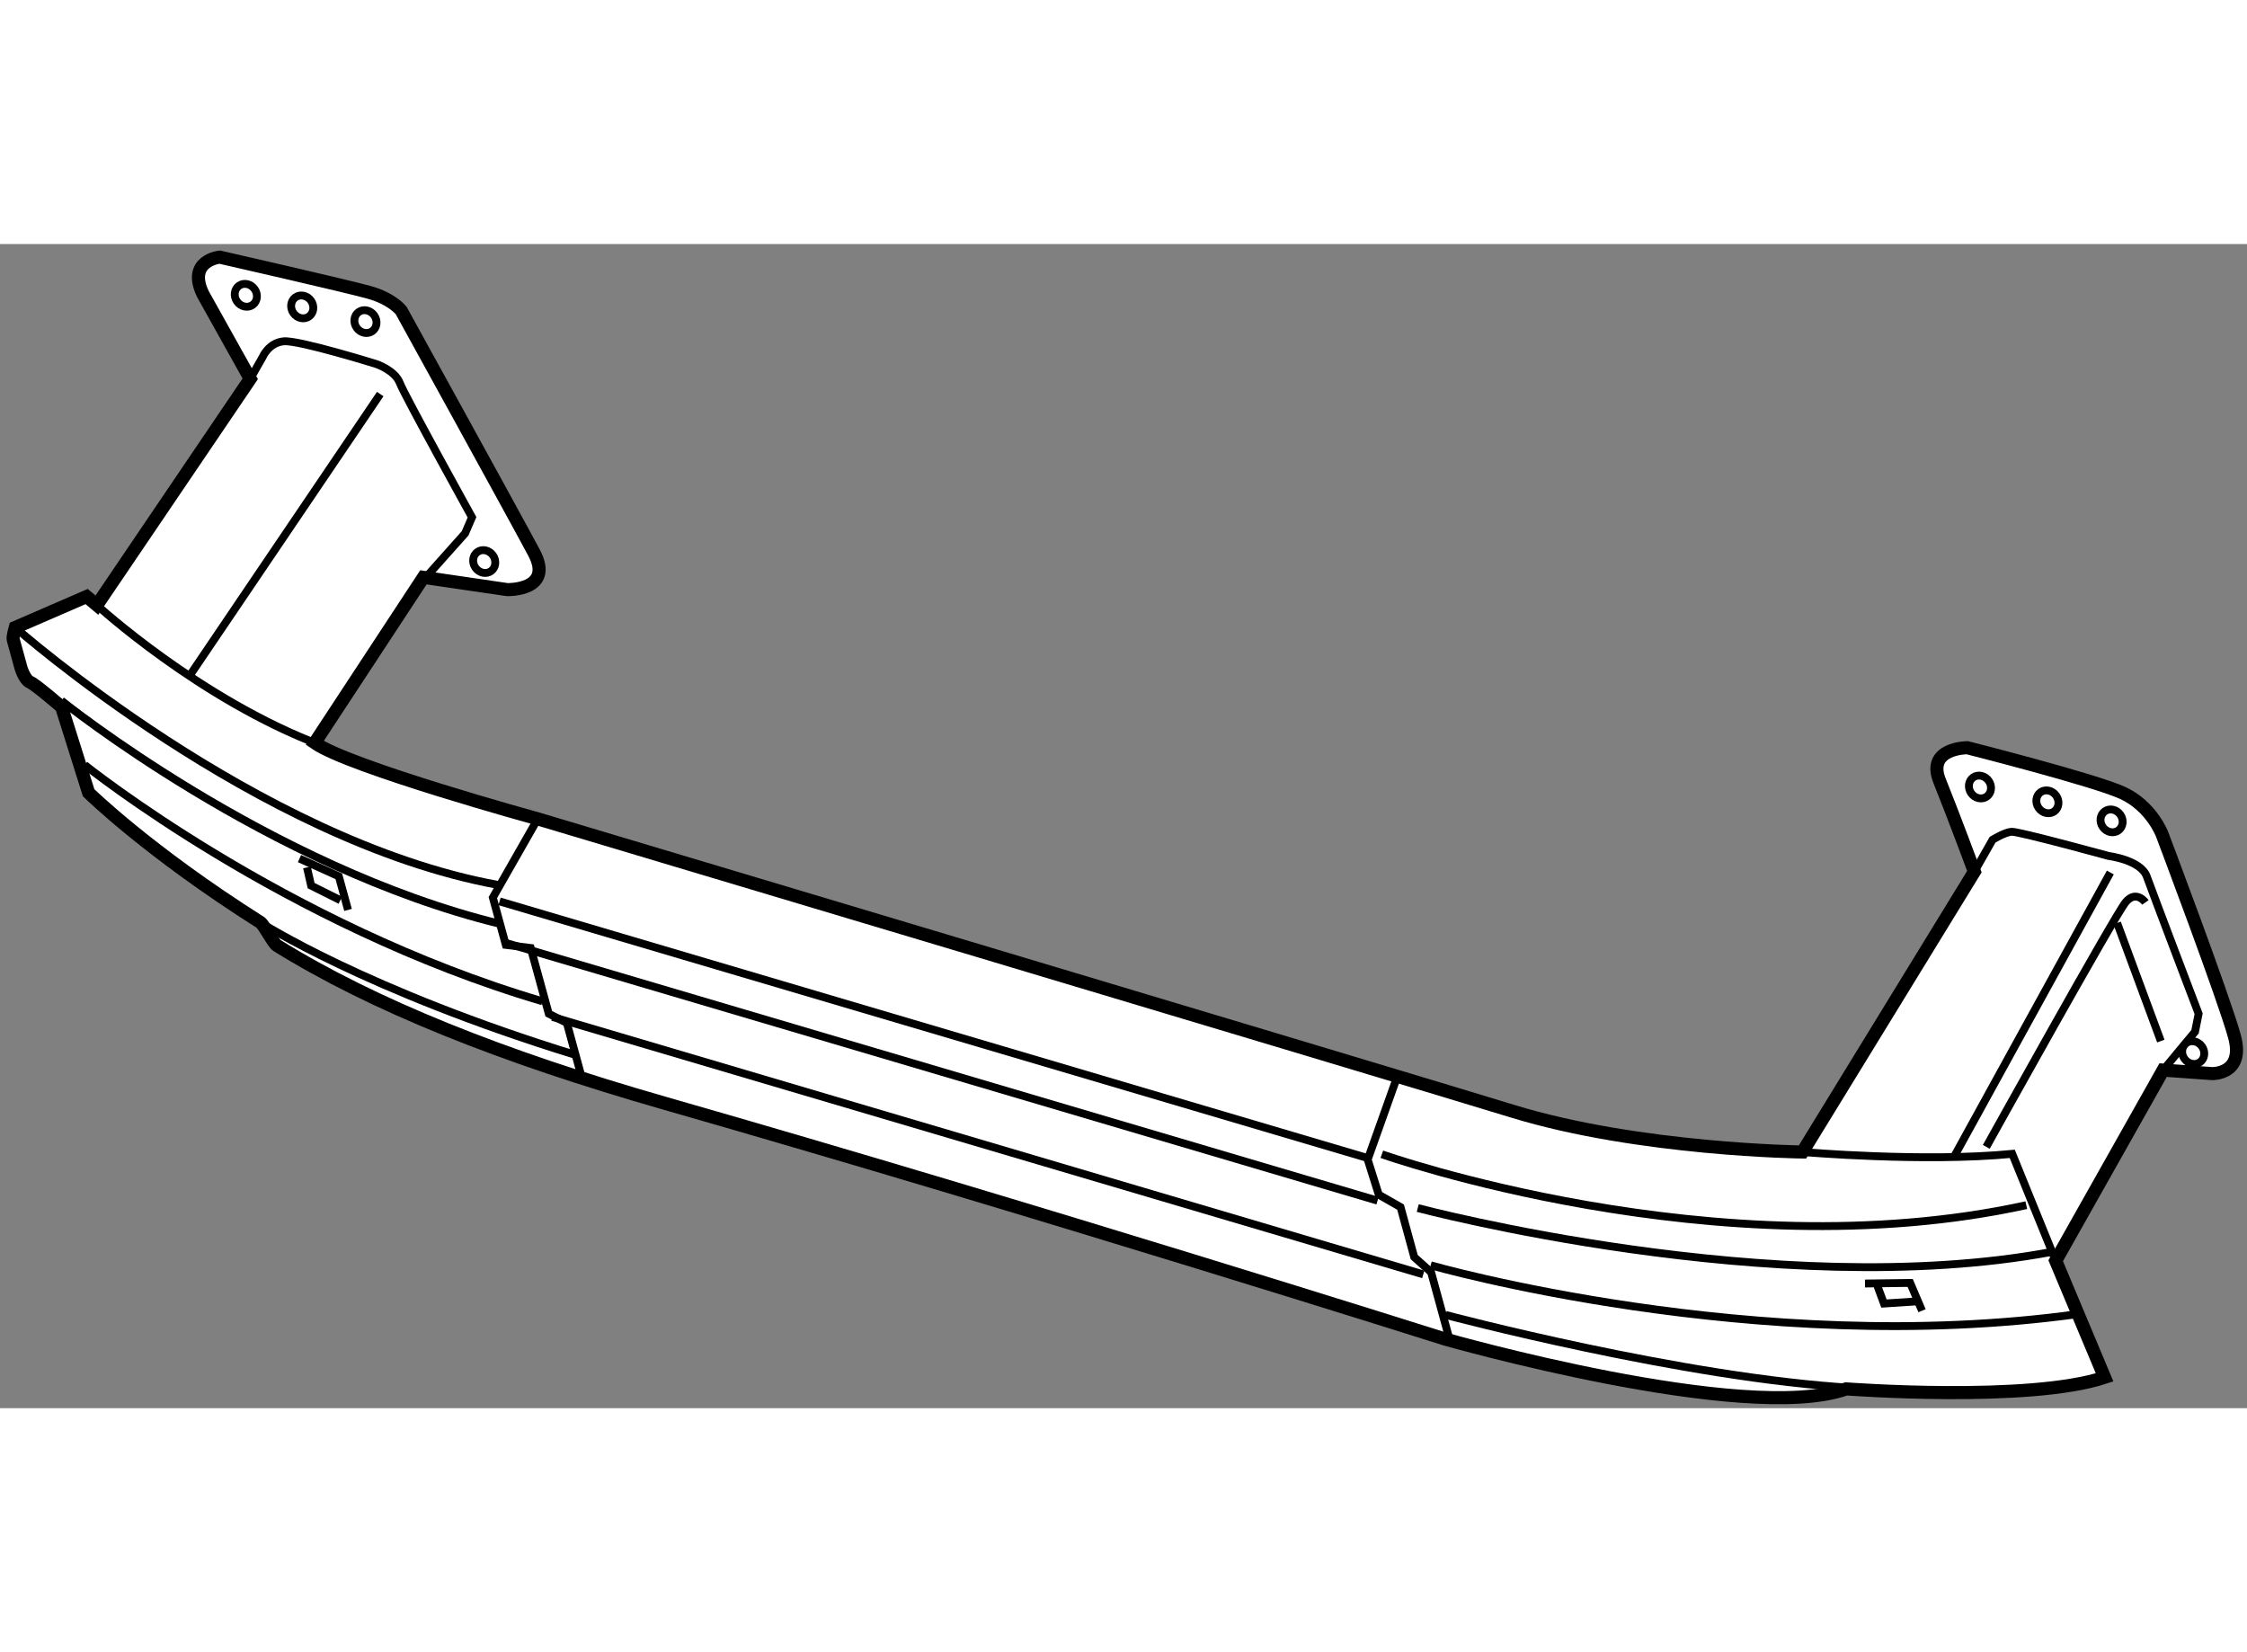 <?xml version="1.0" encoding="utf-8"?>
<!-- Generator: Adobe Illustrator 15.1.0, SVG Export Plug-In . SVG Version: 6.00 Build 0)  -->
<!DOCTYPE svg PUBLIC "-//W3C//DTD SVG 1.1//EN" "http://www.w3.org/Graphics/SVG/1.1/DTD/svg11.dtd">
<svg version="1.1" xmlns="http://www.w3.org/2000/svg" xmlns:xlink="http://www.w3.org/1999/xlink" x="0px" y="0px" width="244.8px"
	 height="180px" viewBox="97.968 52.002 85.837 44.471" enable-background="new 0 0 244.8 180" xml:space="preserve">
	
<rect x="97.968" y="52.002" width="85.837" height="44.471" fill="#808080" stroke="none"/>
	
<g><path fill="#FFFFFF" stroke="#000000" stroke-width="0.5" d="M107.527,57.151l-5.858,8.645l-0.392-0.328L98.55,66.65
			c0,0-0.104,0.364-0.078,0.458c0.027,0.094,0.291,1.061,0.291,1.061s0.129,0.469,0.36,0.574c0.231,0.104,1.199,0.945,1.199,0.945
			l1.031,3.274c0,0,2.28,2.246,6.557,4.95c0.144,0.092,0.491,0.794,0.639,0.887c3.682,2.282,8.547,4.232,14.831,6.031
			c14.067,4.028,29.797,9.004,29.797,9.004s11.484,3.277,15.319,1.902c0,0,6.947,0.524,9.869-0.439l-1.868-4.456l4.104-7.283
			l1.873,0.134c0,0,1.252,0.037,0.852-1.421c-0.397-1.458-2.764-7.721-2.764-7.721s-0.405-1.078-1.514-1.583
			c-1.11-0.505-5.928-1.724-5.928-1.724s-1.567-0.002-1.06,1.262c0.511,1.266,1.331,3.472,1.331,3.472l-6.567,10.71
			c0,0-6.229-0.073-11.064-1.555c-4.837-1.483-37.25-11.172-37.25-11.172s-7.186-1.973-8.52-2.903l4.153-6.323l3.206,0.47
			c0,0,1.796,0.047,1.018-1.413c-0.779-1.461-5.073-9.248-5.073-9.248s-0.34-0.447-1.218-0.693
			c-0.877-0.246-5.716-1.348-5.716-1.348s-1.263,0.129-0.638,1.416L107.527,57.151z"></path><path fill="none" stroke="#000000" stroke-width="0.3" d="M173.392,75.977l0.693-1.218c0,0,0.461-0.287,0.725-0.305
			c0.267-0.02,3.711,0.925,3.711,0.925s1.229,0.15,1.458,0.789c0.229,0.64,1.978,5.237,1.978,5.237l-0.137,0.686l-1.219,1.467"></path><path fill="none" stroke="#000000" stroke-width="0.3" d="M179.925,77.153c0,0-0.352-0.496-0.757-0.007
			c-0.405,0.49-5.322,9.344-5.322,9.344"></path><line fill="none" stroke="#000000" stroke-width="0.3" x1="178.843" y1="77.937" x2="180.513" y2="82.449"></line><line fill="none" stroke="#000000" stroke-width="0.3" x1="178.584" y1="76.01" x2="172.64" y2="86.821"></line><path fill="none" stroke="#000000" stroke-width="0.3" d="M166.824,86.687c0,0,4.648,0.4,8.013,0.071l1.659,4.082"></path><polyline fill="none" stroke="#000000" stroke-width="0.3" points="118.51,73.96 116.795,76.968 117.29,78.775 118.242,78.894 
			118.931,81.404 119.621,81.755 120.24,84.016 		"></polyline><polyline fill="none" stroke="#000000" stroke-width="0.3" points="151.344,83.804 150.215,86.975 150.638,88.318 151.47,88.792 
			151.992,90.701 152.637,91.279 153.395,94.043 		"></polyline><path fill="none" stroke="#000000" stroke-width="0.3" d="M101.669,65.796c0,0,3.925,3.604,8.563,5.356"></path><path fill="none" stroke="#000000" stroke-width="0.3" d="M107.527,57.151l0.474-0.833c0,0,0.229-0.548,0.808-0.6
			c0.58-0.051,3.533,0.868,3.533,0.868s0.713,0.237,0.9,0.725c0.188,0.488,2.757,5.129,2.757,5.129l-0.264,0.614l-1.404,1.573"></path><line fill="none" stroke="#000000" stroke-width="0.3" x1="112.493" y1="57.733" x2="105.269" y2="68.409"></line><path fill="none" stroke="#000000" stroke-width="0.3" d="M98.55,66.65c0,0,9.226,8.147,18.437,9.833"></path><path fill="none" stroke="#000000" stroke-width="0.3" d="M100.313,69.443c0,0,7.903,6.367,16.758,8.529"></path><path fill="none" stroke="#000000" stroke-width="0.3" d="M101.203,71.9c0,0,7.619,6.12,17.489,9.03"></path><line fill="none" stroke="#000000" stroke-width="0.3" x1="117.051" y1="77.113" x2="150.315" y2="86.948"></line><line fill="none" stroke="#000000" stroke-width="0.3" x1="117.328" y1="78.711" x2="150.591" y2="88.546"></line><line fill="none" stroke="#000000" stroke-width="0.3" x1="119.072" y1="81.527" x2="152.337" y2="91.362"></line><path fill="none" stroke="#000000" stroke-width="0.3" d="M150.755,86.773c0,0,12.8,4.537,24.619,1.945"></path><path fill="none" stroke="#000000" stroke-width="0.3" d="M152.127,88.828c0,0,13.689,3.644,24.221,1.675"></path><path fill="none" stroke="#000000" stroke-width="0.3" d="M152.62,91.015c0,0,12.423,3.561,24.704,1.866"></path><path fill="none" stroke="#000000" stroke-width="0.3" d="M153.191,92.91c0,0,9.092,2.422,15.619,2.792"></path><path fill="none" stroke="#000000" stroke-width="0.3" d="M107.909,77.911c0,0,4.024,2.604,12.105,5.087"></path><ellipse transform="matrix(0.818 -0.575 0.575 0.818 -10.209 113.115)" fill="none" stroke="#000000" stroke-width="0.3" cx="173.616" cy="72.687" rx="0.41" ry="0.449"></ellipse><ellipse transform="matrix(0.818 -0.575 0.575 0.818 -15.667 78.678)" fill="none" stroke="#000000" stroke-width="0.3" cx="116.478" cy="64.093" rx="0.41" ry="0.449"></ellipse><ellipse transform="matrix(0.818 -0.575 0.575 0.818 -11.221 74.399)" fill="none" stroke="#000000" stroke-width="0.3" cx="111.939" cy="54.928" rx="0.41" ry="0.449"></ellipse><ellipse transform="matrix(0.818 -0.575 0.575 0.818 -11.371 72.872)" fill="none" stroke="#000000" stroke-width="0.3" cx="109.53" cy="54.415" rx="0.411" ry="0.449"></ellipse><ellipse transform="matrix(0.818 -0.575 0.575 0.818 -11.468 71.595)" fill="none" stroke="#000000" stroke-width="0.3" cx="107.367" cy="53.914" rx="0.411" ry="0.45"></ellipse><ellipse transform="matrix(0.818 -0.576 0.576 0.818 -10.042 116.333)" fill="none" stroke="#000000" stroke-width="0.3" cx="178.537" cy="74.012" rx="0.41" ry="0.448"></ellipse><ellipse transform="matrix(0.817 -0.577 0.577 0.817 -10.07 115.008)" fill="none" stroke="#000000" stroke-width="0.3" cx="176.153" cy="73.368" rx="0.409" ry="0.45"></ellipse><ellipse transform="matrix(0.818 -0.576 0.576 0.818 -14.582 119.73)" fill="none" stroke="#000000" stroke-width="0.3" cx="181.656" cy="82.877" rx="0.409" ry="0.449"></ellipse><polyline fill="none" stroke="#000000" stroke-width="0.3" points="169.212,91.711 170.938,91.688 171.391,92.75 		"></polyline><polyline fill="none" stroke="#000000" stroke-width="0.3" points="169.688,91.807 169.936,92.476 171.321,92.385 		"></polyline><polyline fill="none" stroke="#000000" stroke-width="0.3" points="109.409,75.478 110.911,76.156 111.263,77.439 		"></polyline><polyline fill="none" stroke="#000000" stroke-width="0.3" points="109.695,75.815 109.853,76.511 110.97,77.07 		"></polyline></g>


</svg>